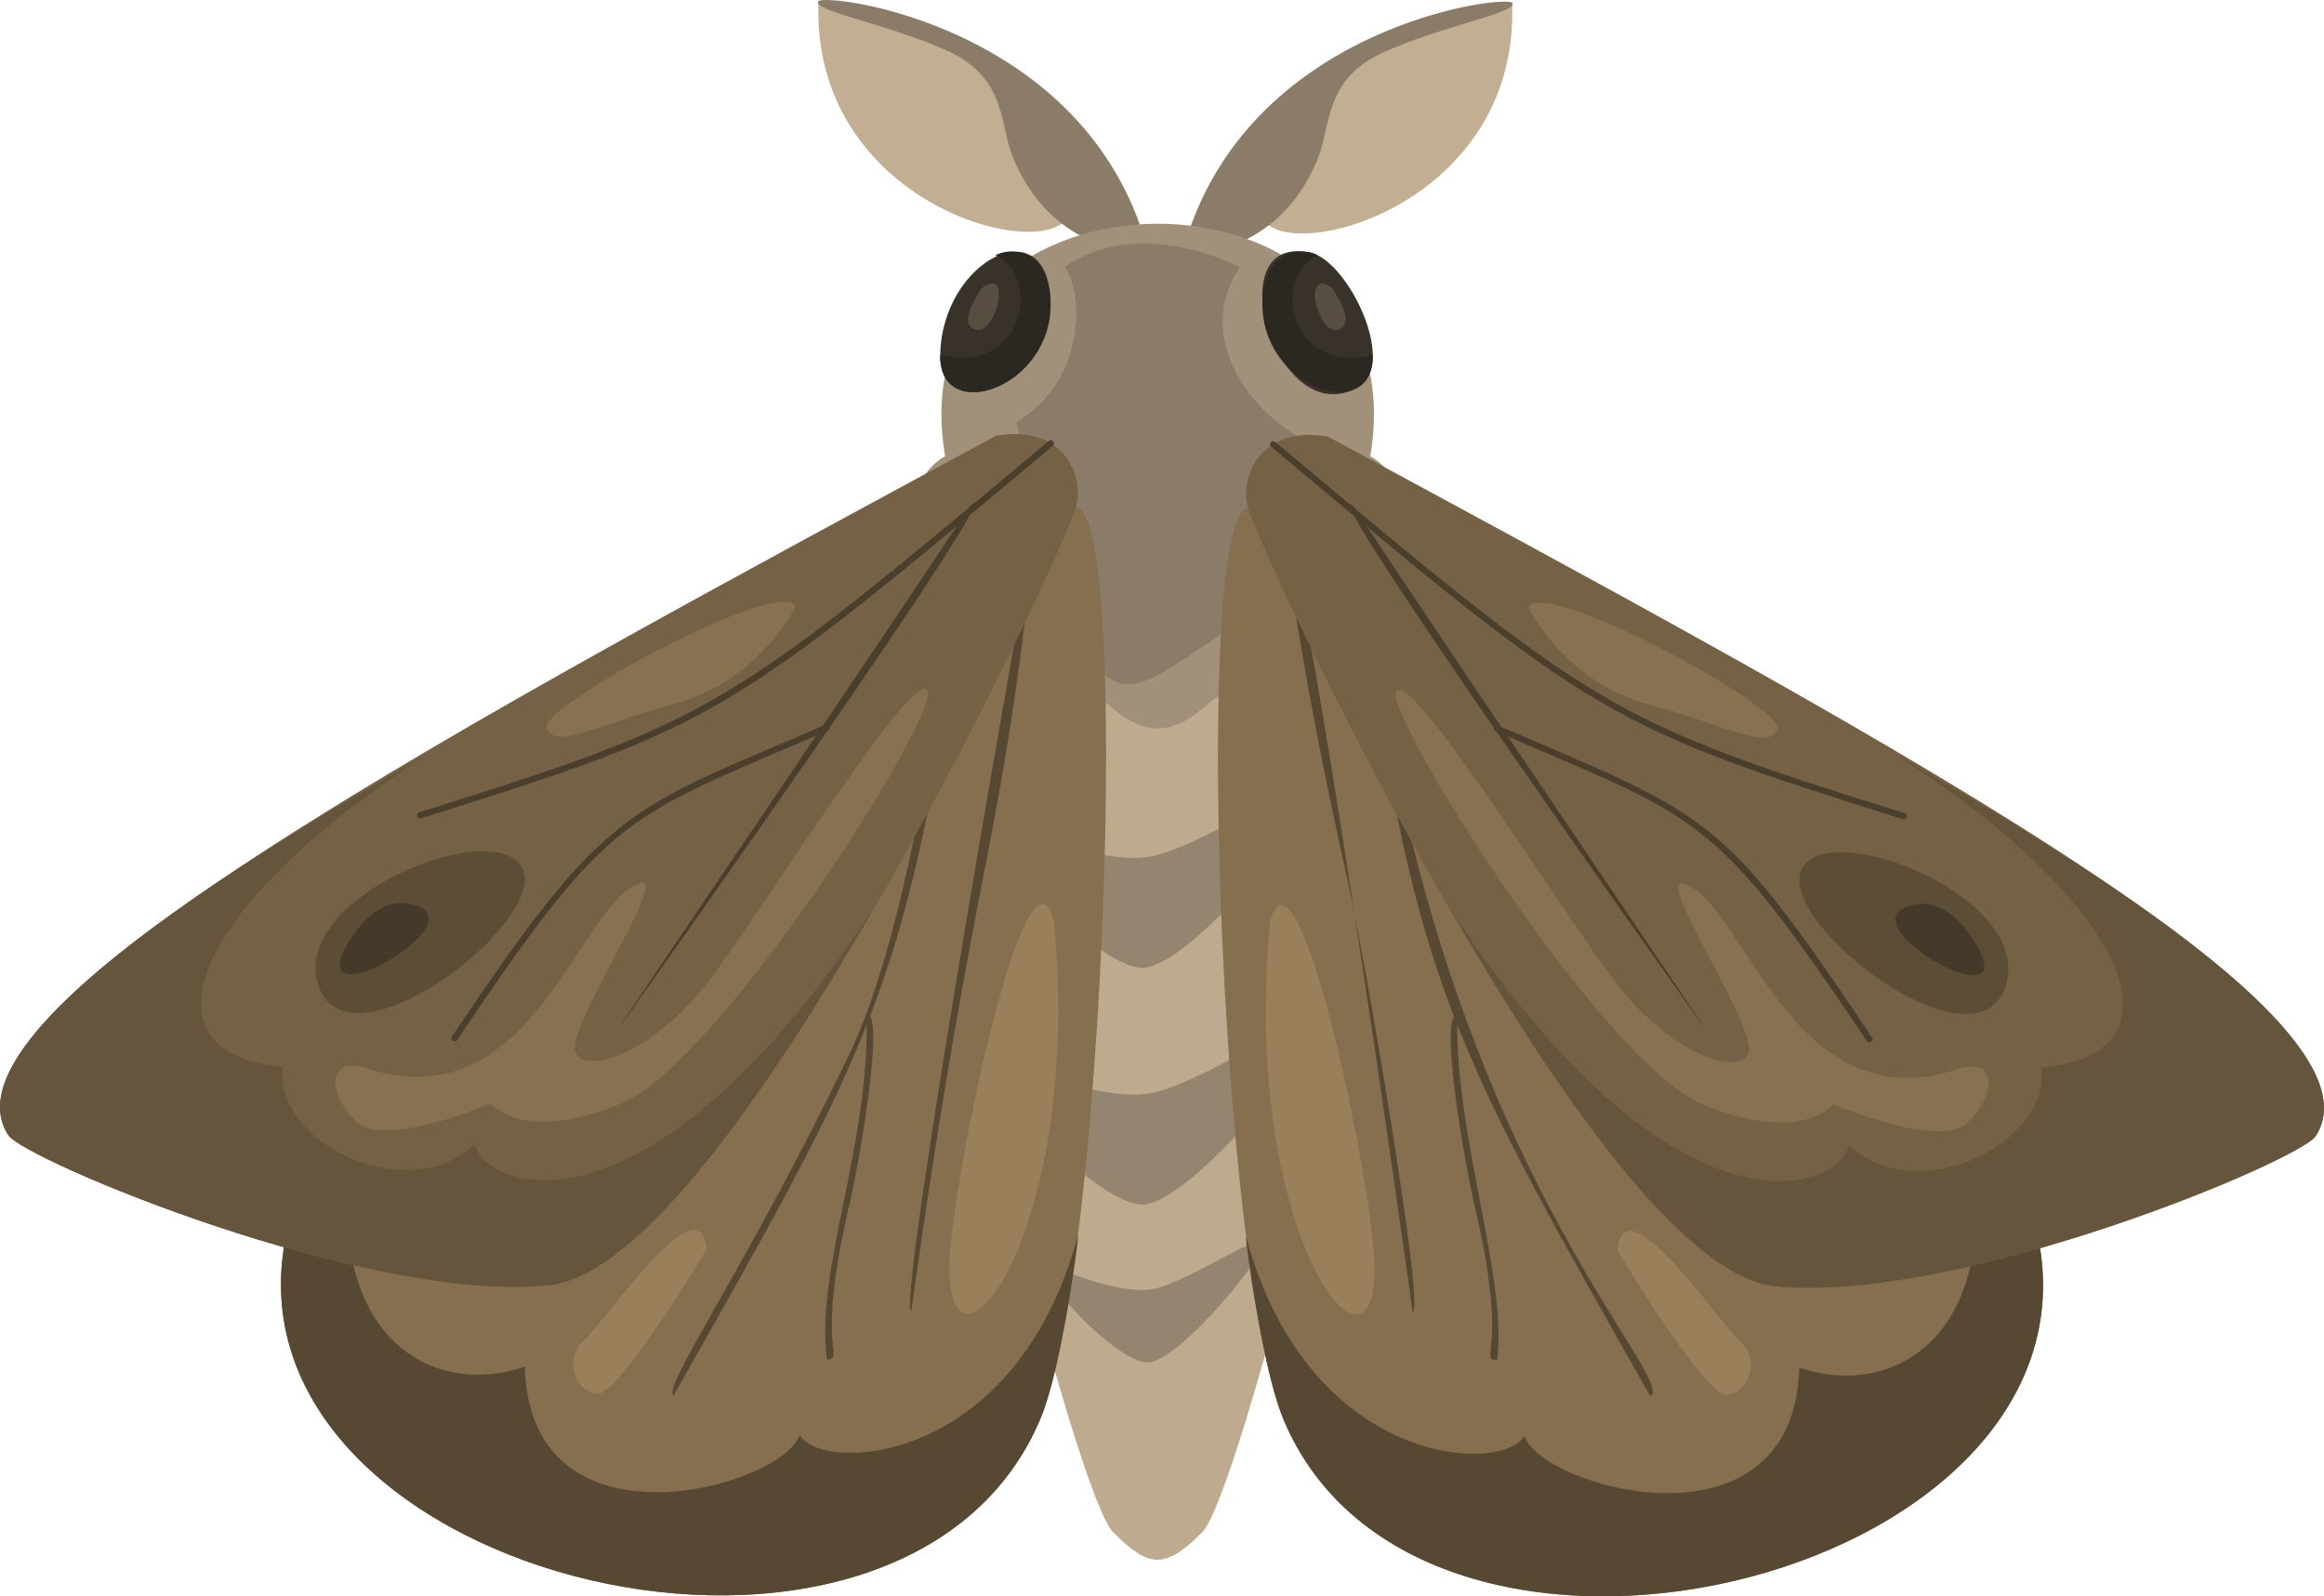 <?xml version="1.0" encoding="UTF-8"?><svg id="Layer_1" xmlns="http://www.w3.org/2000/svg" viewBox="0 0 749.06 514.55"><defs><style>.cls-1{fill:#756246;}.cls-2{fill:#4a3e2c;}.cls-3{fill:#856f4f;}.cls-4{fill:#5c4d37;}.cls-5{fill:#c2ae92;}.cls-6{fill:#877151;}.cls-7{fill:#99805b;}.cls-8{fill:#453a29;}.cls-9{fill:#38322a;}.cls-10{fill:#574d41;}.cls-11{fill:#66553d;}.cls-12{fill:#8a7c68;}.cls-13{fill:#bdaa8f;}.cls-14{fill:#2b2721;}.cls-15{fill:#a1917a;}.cls-16{fill:#948570;}.cls-17{fill:#574834;}</style></defs><path class="cls-5" d="m487.38.92c2.57,65.57-73.4,85.06-80.66,69.02-7.06-15.59,6.99-41.8,27.81-52.39C455.35,6.97,487.38.92,487.38.92Z"/><path class="cls-5" d="m263.81.39c-2.57,65.57,73.4,85.06,80.66,69.02,7.06-15.59-6.99-41.8-27.81-52.39C295.83,6.44,263.81.39,263.81.39Z"/><path class="cls-12" d="m381.51,80.07C401.61,8.3,485.1-1.81,487.38.92c2.52,3.02-23.27,7.56-41.88,16.13-18.61,8.57-16.6,23.69-20.63,33.78-12.82,32.04-42.77,32.13-43.35,29.24Z"/><path class="cls-12" d="m369.67,79.54C349.58,7.77,266.09-2.35,263.81.39c-2.52,3.02,23.27,7.56,41.88,16.13,18.61,8.57,16.6,23.69,20.63,33.78,12.82,32.04,42.78,32.13,43.35,29.24Z"/><path class="cls-13" d="m437.05,181.39c-6.04,0-.61-1.52-63.91,25.21-63.29-26.73-57.87-25.21-63.91-25.21,0,0-13.1,38.31-9.98,79.65,3.11,41.34,47.48,220.8,59.58,232.9,11.36,11.36,16.5,12.13,28.63,0,12.1-12.1,56.46-191.56,59.58-232.9,3.11-41.34-9.98-79.65-9.98-79.65Z"/><path class="cls-15" d="m441.65,147.11c17.11-99.99-154.12-99.99-137.01,0,0,0-12.32,5.04-13.85,30.25-1.53,25.21,54.93,39.32,66.02,49.4,11.99,10.9,21.06,10.54,32.66,0,11.09-10.08,67.55-24.2,66.02-49.4-1.53-25.21-13.85-30.25-13.85-30.25Z"/><path class="cls-9" d="m338.6,97.21c.78,28.05-36.06,40.1-35.55,17.14.54-30.58,34.7-47.71,35.55-17.14Z"/><path class="cls-9" d="m421.02,81.19c-28.77-4.5-8.91,59.07,16.98,43.41,12.77-7.72-4.54-42.79-16.98-43.41Z"/><path class="cls-16" d="m327.07,267.08s27.73,11.61,43.35,9.09c15.63-2.52,50.05-26.21,54.26-23.19,4.22,3.02-40.15,58.48-56.28,58.98-16.13.5-64.77-52.36-41.34-44.88Z"/><path class="cls-16" d="m327.07,343.38s27.73,11.61,43.35,9.09c15.63-2.52,50.05-26.21,54.26-23.19,4.22,3.02-40.15,58.48-56.28,58.98-16.13.5-64.77-52.35-41.34-44.88Z"/><path class="cls-16" d="m342.66,409.57s18.29,7.66,28.6,6c10.31-1.66,33.01-17.29,35.8-15.3,2.78,2-26.48,38.58-37.13,38.91-10.64.33-42.73-34.54-27.27-29.61Z"/><path class="cls-12" d="m399.66,86.12c-14.67,21.27,1.5,47.29,25.02,57.97,34.47,6.08,3.96,38.36-30.36,59.99-35.28,22.24-40.92,39-66.76-68.06,21.7-12.54,22.25-40.45,15.63-49.91,0,0,20.16-17.14,56.46,0Z"/><path class="cls-14" d="m338.6,97.21c.78,28.05-36.06,40.1-35.55,17.14,26.16,6.88,33.38-24.51,17.75-32.08,6.58-3.29,17.38-.38,17.81,14.94Z"/><path class="cls-10" d="m316.65,92.67s-8.74,11.59-2.19,13.61c6.55,2.02,11.94-20.4,2.19-13.61Z"/><path class="cls-14" d="m406.91,97.2c-.78,28.05,36.06,40.1,35.55,17.14-26.16,6.89-33.39-24.5-17.74-32.08-6.58-3.29-17.38-.38-17.81,14.94Z"/><path class="cls-10" d="m429.14,92.67s8.74,11.59,2.19,13.61c-6.55,2.02-11.94-20.4-2.19-13.61Z"/><g><path class="cls-3" d="m335.44,457.1c-43.8,105.02-262.2,52.89-243.79-55.92-1.03-42.26,236.9-237.94,255.08-237.64,18.11.31,9.15,244.4-11.29,293.56Z"/><path class="cls-17" d="m335.44,457.1c-43.8,105.02-262.2,52.89-243.79-55.92-.2-8.25,8.67-22.32,23.23-39.6-13.85,69.13,24.09,89.43,54.26,78.92,1.63,61.97,83.4,38.68,88.6,22,6.76,12.46,69.57,10.52,89.67-64.16.47.47-5.37,42.87-11.98,58.76Z"/><path class="cls-17" d="m293.72,422.69c-5.21-.73,39.38-251.71,39.84-251.66-10.57,103.54-18.99,102.18-39.84,251.66Z"/><path class="cls-17" d="m217.12,449.77c-4-2.27,23.26-40.86,56.11-108.81,21.85-45.21,29.23-127.53,33.75-126.88-15.36,106.06-30.79,131.38-89.86,235.7Z"/><path class="cls-17" d="m266.54,438.25c-3.98-28.59,14.14-69.85,12.72-111.65,6.4-.23-3.06,51.47-5.15,60.23-11.76,49.19-1.48,50.57-7.57,51.42Z"/><path class="cls-7" d="m339.71,296.74c9.39,99.9-32.76,153.26-33.73,113.44-.59-24.12,24.69-145.3,33.73-113.44Z"/><path class="cls-7" d="m227.76,402.7s-28.23,47.26-35.29,46.57c-7.06-.69-11.09-11.04-4.03-17.46,7.06-6.42,37.31-51.52,39.32-29.11Z"/></g><g><path class="cls-1" d="m346.73,163.55c-7.25,22.82-113.33,245.09-169.83,250.75-58.88,5.89-169.2-40.55-174.24-48.39-26.39-40.89,148.09-133.26,318.38-225.46,22.16-3.85,28.69,13.65,25.69,23.11Z"/><path class="cls-11" d="m282.22,291.77c-34.54,60.25-75.92,119.58-105.32,122.52-58.88,5.89-169.2-40.55-174.24-48.39-22.17-34.36,101.38-103.16,136.72-123.75-76.15,48.35-97.19,97.25-48.25,101.71-3.24,24.18,39.99,45.8,62.03,24.86,2.22,14.27,55.29,36.01,129.07-76.95Z"/><path class="cls-4" d="m102.74,317.95c10.08,28.51,74.61-21.42,65.53-38.29-9.07-16.87-75.62,9.78-65.53,38.29Z"/><path class="cls-8" d="m110.8,306.41s9.92-20.93,24.62-13.99c14.7,6.94-34.54,34.93-24.62,13.99Z"/><path class="cls-2" d="m135.12,261.83c96.25-30.1,99.64-33.27,202.93-119.69,1.03-.86,2.31.69,1.3,1.54-104.76,88.03-108.58,90.22-203.63,120.08-1.28.4-1.86-1.53-.6-1.93Z"/><path class="cls-2" d="m312.37,163.42c.3-.47,23.86-24.98-111.23,165.64-14.19,20,92.07-135.79,111.23-165.64Z"/><path class="cls-2" d="m145.69,334.08c50.19-74.9,56.06-72.71,120.44-100.48,1.22-.53,2.03,1.32.8,1.85-65.93,28.5-69.91,25.71-119.56,99.76-.73,1.09-2.42,0-1.68-1.12Z"/><path class="cls-6" d="m256.36,195.66s-11.56,23.71-38.36,31.01c-26.8,7.3-38.36,14.98-41.76,8.18-3.4-6.8,76.47-49.78,80.12-39.19Z"/><path class="cls-6" d="m116.75,343.87c54.91,19.53,70.28-54.23,89.78-59.28,9.13-2.37-24.14,46.87-21.12,54.52,3.02,7.64,25.85.73,44.68-25.05,18.84-25.78,64.53-98.86,68.91-91.56,4.37,7.3-66.64,119.88-98.69,133.16-32.04,13.28-42.13,0-42.13,0,0,0-34.17,14.66-43.3,5.9-9.13-8.76-9.61-20.29,1.86-17.68Z"/></g><g><path class="cls-3" d="m413.62,457.4c43.8,105.02,262.2,52.89,243.79-55.92,1.03-42.27-236.9-237.94-255.08-237.64-18.11.31-9.15,244.4,11.29,293.56Z"/><path class="cls-17" d="m413.62,457.4c43.8,105.02,262.2,52.89,243.79-55.92.2-8.25-8.67-22.32-23.23-39.6,13.83,69.13-24.09,89.43-54.26,78.92-1.63,61.97-83.4,38.68-88.6,22-6.76,12.46-69.57,10.52-89.67-64.16-.47.47,5.37,42.87,11.98,58.76Z"/><path class="cls-17" d="m455.33,422.99c-49.15-350.17-51.13-272.48-21.23-140.45,5.89,25.98,25.26,139.89,21.23,140.45Z"/><path class="cls-17" d="m531.94,450.06c-59.8-105.29-74.77-131.8-89.86-235.7l2-.29c23.03,160.79,96.96,230.82,87.86,235.98Z"/><path class="cls-17" d="m482.51,438.55c-6.21-.86,4.28-1.86-7.57-51.42-2-8.35-11.62-60.46-5.15-60.23-1.41,37.64,16.37,85.54,12.72,111.65Z"/><path class="cls-7" d="m409.35,297.03c-9.39,99.9,32.76,153.26,33.73,113.44.59-24.12-24.69-145.3-33.73-113.44Z"/><path class="cls-7" d="m521.3,402.99s28.23,47.26,35.29,46.57c7.06-.69,11.09-11.04,4.03-17.46-7.06-6.42-37.31-51.52-39.32-29.11Z"/></g><g><path class="cls-1" d="m402.33,163.84c7.25,22.82,113.33,245.09,169.83,250.75,58.88,5.89,169.2-40.55,174.24-48.4,26.39-40.9-148.07-133.25-318.38-225.46-22.16-3.85-28.69,13.65-25.69,23.11Z"/><path class="cls-11" d="m466.83,292.07c34.54,60.25,75.92,119.58,105.32,122.52,58.88,5.89,169.2-40.55,174.24-48.4,22.17-34.36-101.38-103.16-136.72-123.75,76.16,48.34,97.19,97.25,48.25,101.71,3.24,24.18-39.99,45.8-62.03,24.86-2.22,14.27-55.29,36.01-129.07-76.95Z"/><path class="cls-4" d="m646.32,318.24c-10.08,28.51-74.61-21.42-65.53-38.29,9.07-16.87,75.62,9.78,65.53,38.29Z"/><path class="cls-8" d="m638.25,306.71s-9.92-20.93-24.62-13.99c-14.7,6.94,34.54,34.93,24.62,13.99Z"/><path class="cls-2" d="m613.93,262.13c-95.89-29.92-99.98-33.45-202.93-119.69-1.03-.86-2.32.69-1.3,1.54,104.42,87.69,108.16,90.09,203.63,120.08,1.28.4,1.86-1.53.6-1.93Z"/><path class="cls-2" d="m436.68,163.71c-.3-.47-23.83-24.95,111.23,165.64,14.06,19.83-92.47-136.43-111.23-165.64Z"/><path class="cls-2" d="m603.37,334.38c-48.96-73.05-51.72-70.8-120.44-100.48-1.22-.53-2.03,1.32-.8,1.85,66.5,28.77,69.85,25.71,119.56,99.76.73,1.09,2.42,0,1.68-1.12Z"/><path class="cls-6" d="m492.7,195.95s11.56,23.71,38.36,31.01c26.8,7.3,38.36,14.98,41.76,8.18,3.4-6.8-76.47-49.78-80.12-39.19Z"/><path class="cls-6" d="m632.3,344.16c-54.91,19.53-70.28-54.23-89.78-59.28-9.13-2.37,24.14,46.87,21.12,54.52-3.02,7.64-25.85.73-44.68-25.05-18.84-25.78-64.53-98.86-68.91-91.56-4.37,7.3,66.64,119.88,98.68,133.16,32.04,13.28,42.13,0,42.13,0,0,0,34.17,14.66,43.3,5.9,9.13-8.76,9.61-20.29-1.86-17.68Z"/></g></svg>